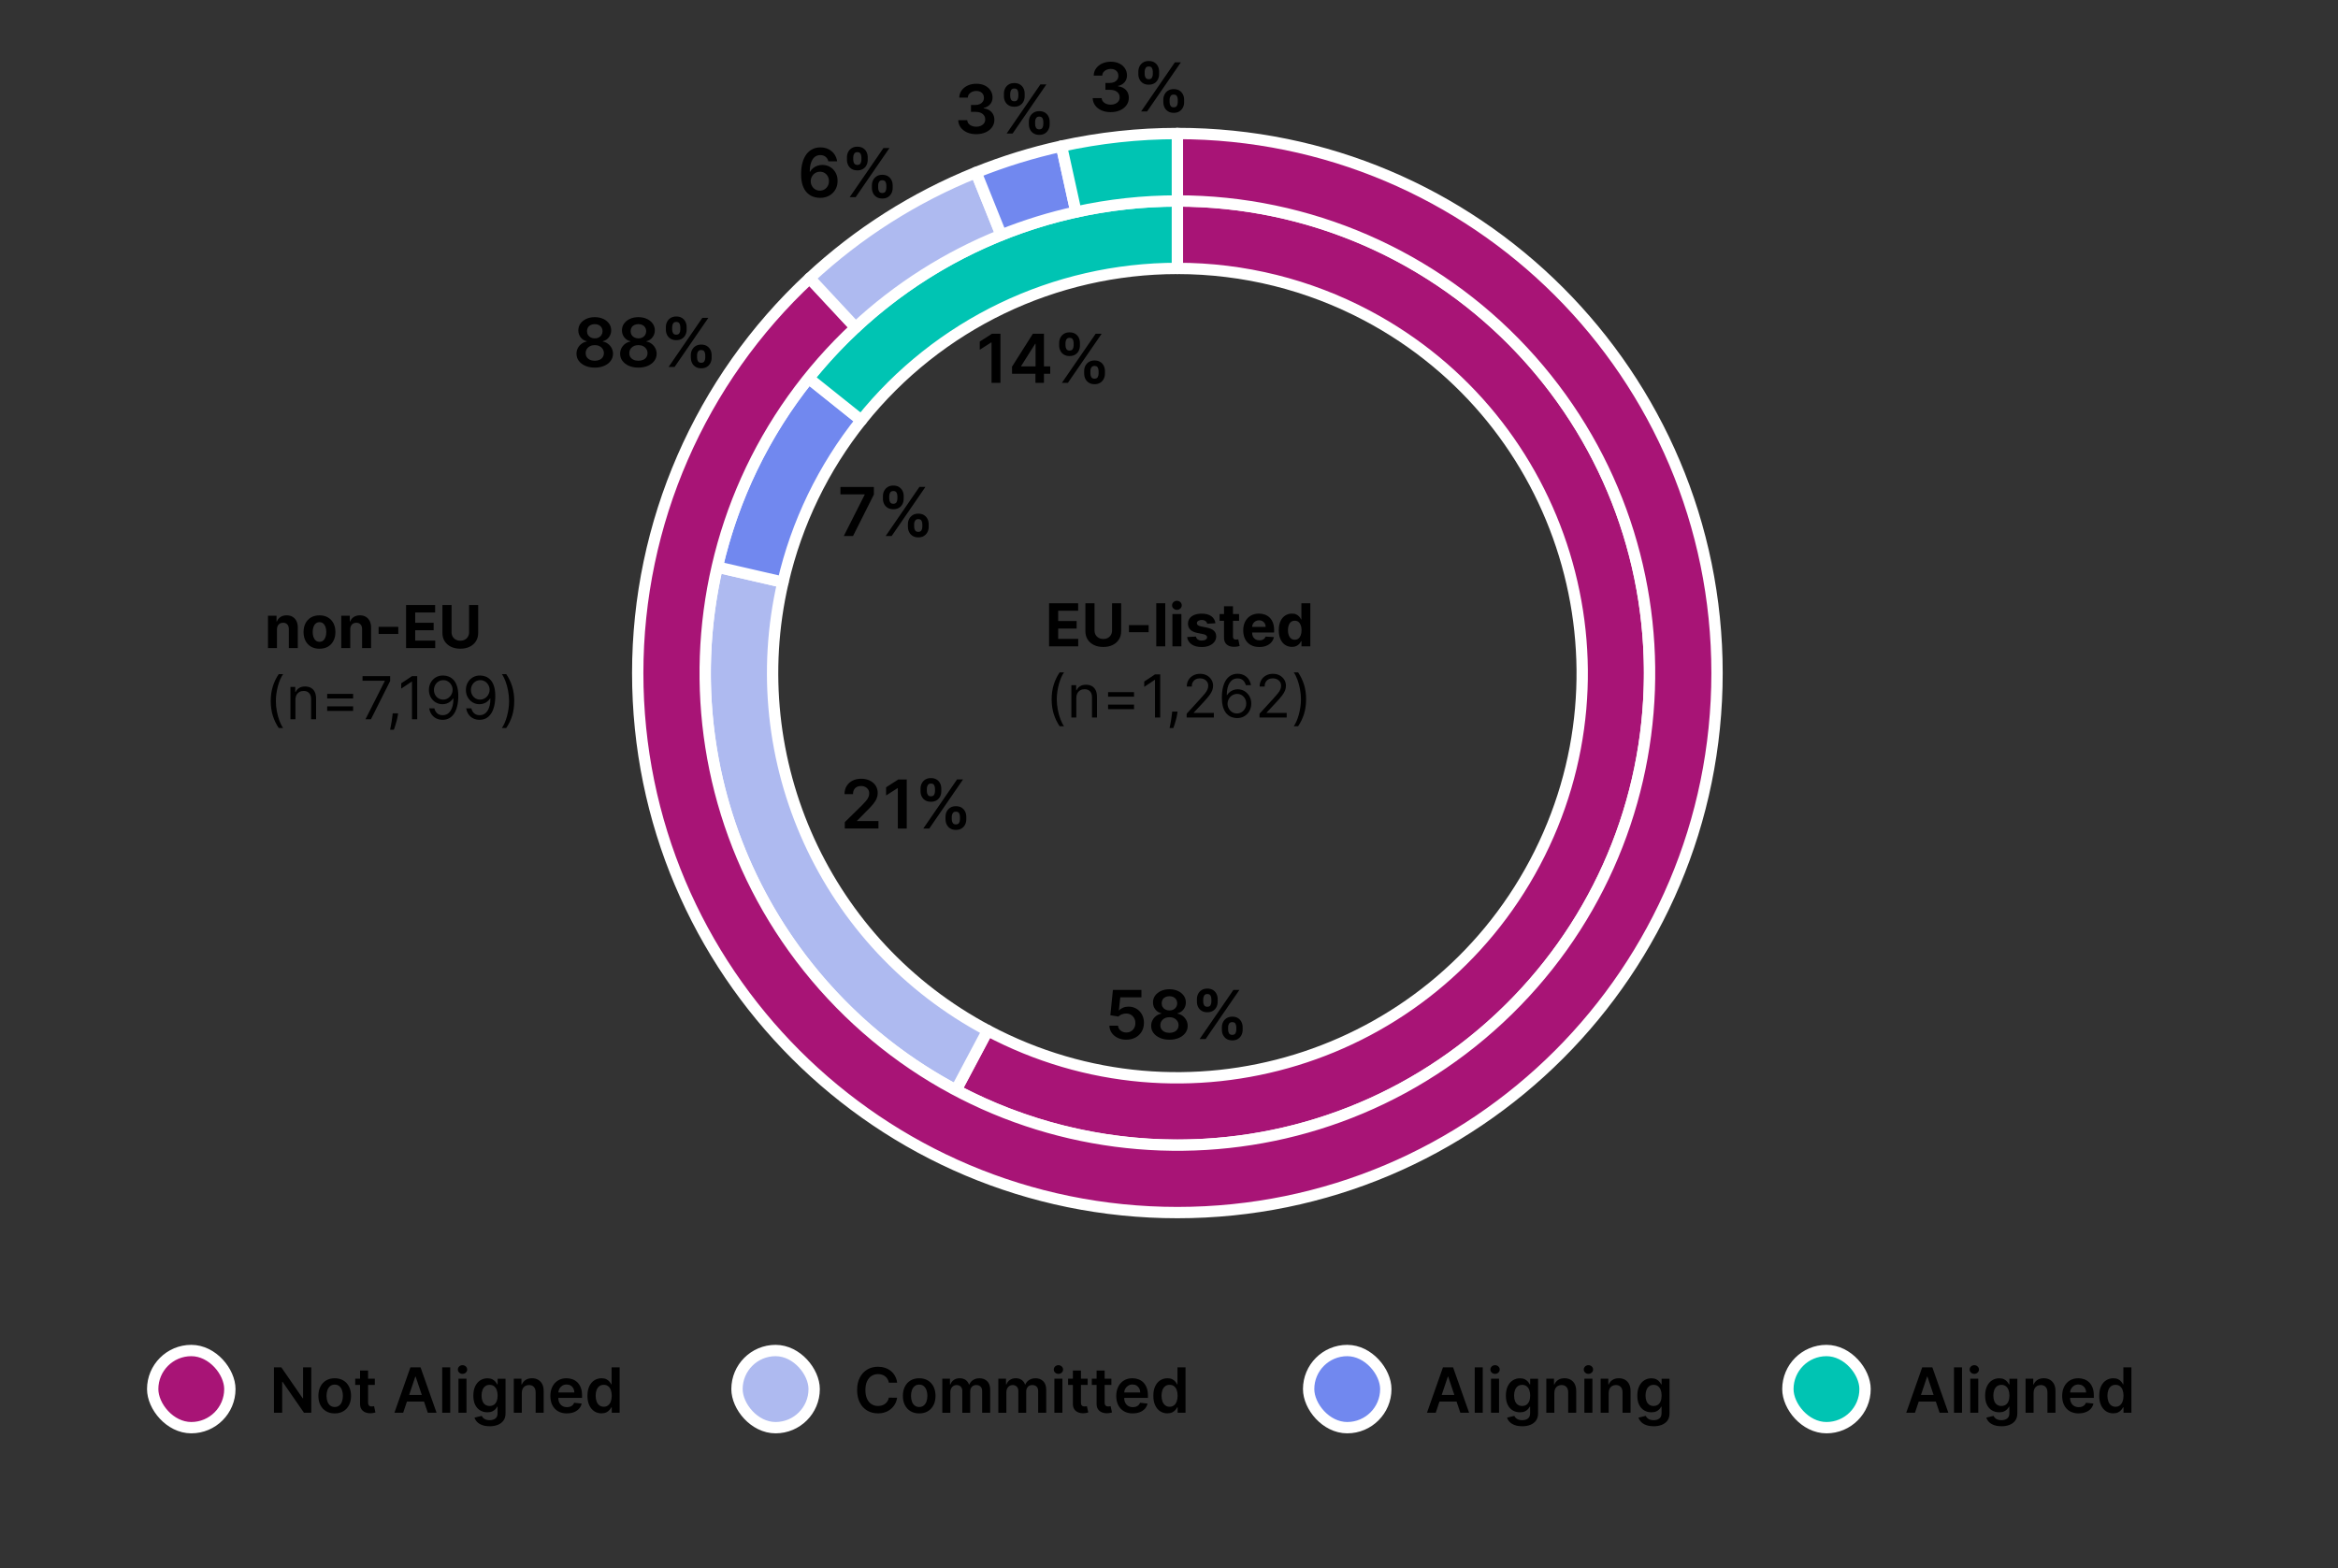 <?xml version="1.0" encoding="UTF-8"?>
<svg id="Layer_1" xmlns="http://www.w3.org/2000/svg" viewBox="0 0 1419.43 952.35">
  <rect x="0" y="0" width="1419.43" height="952.35" fill="#333333" stroke="none"/>
  <defs>
    <style>
      .cls-1, .cls-2, .cls-3, .cls-4, .cls-5, .cls-6, .cls-7, .cls-8 {
        stroke: #fff;
        stroke-linejoin: round;
        stroke-width: 6.88px;
      }

      .cls-1, .cls-4, .cls-6, .cls-7 {
        fill-rule: evenodd;
      }

      .cls-1, .cls-8 {
        fill: #00c4b3;
      }

      .cls-2, .cls-4 {
        fill: #7188ef;
      }

      .cls-9 {
        fill: none;
      }

      .cls-3, .cls-6 {
        fill: #a81476;
      }

      .cls-10 {
        isolation: isolate;
      }

      .cls-5, .cls-7 {
        fill: #aebaf0;
      }
    </style>
  </defs>
  <g>
    <path class="cls-6" d="M714.8,122.04c158.33,0,286.68,128.35,286.68,286.67s-128.35,286.68-286.68,286.68c-46.85,0-93-11.49-134.39-33.45l19.2-36.17c119.88,63.62,268.63,18.01,332.25-101.86,63.62-119.88,18.01-268.63-101.86-332.25-35.48-18.83-75.03-28.67-115.2-28.67v-40.95Z"/>
    <path class="cls-7" d="M580.41,661.94c-114.65-60.85-174.11-191.13-144.96-317.61l39.9,9.19c-24.98,108.42,25.99,220.09,124.26,272.25l-19.2,36.17Z"/>
    <path class="cls-4" d="M435.45,344.32c9.66-41.9,28.62-81.09,55.48-114.67l31.97,25.57c-23.02,28.79-39.27,62.38-47.55,98.29l-39.9-9.19Z"/>
    <path class="cls-1" d="M490.93,229.66c54.4-68.02,136.77-107.62,223.87-107.62v40.95c-74.65,0-145.26,33.94-191.9,92.24l-31.97-25.57Z"/>
    <path class="cls-6" d="M714.8,81.07c180.95,0,327.63,146.69,327.63,327.63s-146.68,327.63-327.63,327.63-327.63-146.68-327.63-327.63c0-90.95,37.81-177.8,104.38-239.78l27.9,29.97c-115.87,107.89-122.35,289.29-14.46,405.17,107.89,115.87,289.29,122.35,405.16,14.46,115.88-107.89,122.35-289.29,14.47-405.17-54.23-58.24-130.24-91.32-209.82-91.32v-40.96Z"/>
    <path class="cls-7" d="M491.54,168.93c29.46-27.42,63.71-49.18,101.05-64.2l15.27,38c-32.67,13.14-62.64,32.18-88.41,56.17l-27.91-29.97Z"/>
    <path class="cls-4" d="M592.59,104.73c16.81-6.76,34.15-12.11,51.85-16l8.8,40c-15.49,3.4-30.67,8.09-45.38,14l-15.27-38Z"/>
    <path class="cls-1" d="M644.44,88.73c23.11-5.08,46.7-7.65,70.36-7.65v40.96c-20.7,0-41.34,2.24-61.56,6.69l-8.8-40Z"/>
    <g class="cls-10">
      <path d="M683.82,631.35c-1.94,0-3.68-.37-5.21-1.1-1.53-.73-2.75-1.74-3.65-3.02s-1.38-2.75-1.43-4.4h5.24c.1,1.22.63,2.22,1.59,2.99.96.77,2.12,1.16,3.46,1.16,1.06,0,2-.24,2.82-.73s1.48-1.16,1.95-2.02.71-1.85.7-2.96c0-1.13-.23-2.12-.71-3-.49-.87-1.15-1.56-1.99-2.06-.84-.5-1.82-.75-2.91-.75-.89,0-1.77.16-2.64.5s-1.55.79-2.05,1.34l-4.88-.8,1.56-15.38h17.3v4.51h-12.83l-.86,7.91h.17c.55-.65,1.33-1.19,2.34-1.62,1.01-.43,2.12-.65,3.32-.65,1.81,0,3.42.42,4.83,1.27,1.42.85,2.53,2.02,3.35,3.5s1.22,3.18,1.22,5.1-.45,3.73-1.36,5.26c-.91,1.54-2.16,2.75-3.77,3.62-1.61.88-3.46,1.32-5.57,1.32Z"/>
      <path d="M709.99,631.35c-2.17,0-4.08-.36-5.76-1.09-1.67-.73-2.98-1.72-3.93-2.99-.95-1.27-1.42-2.71-1.41-4.32,0-1.25.26-2.4.82-3.45.55-1.05,1.3-1.92,2.25-2.63.95-.7,2-1.15,3.17-1.35v-.2c-1.53-.34-2.77-1.12-3.72-2.35-.95-1.23-1.42-2.65-1.41-4.26,0-1.53.42-2.9,1.28-4.11.86-1.2,2.05-2.15,3.55-2.85,1.5-.69,3.22-1.04,5.15-1.04s3.62.35,5.12,1.04c1.5.69,2.68,1.64,3.55,2.85.87,1.2,1.3,2.57,1.3,4.11,0,1.61-.48,3.03-1.43,4.26-.96,1.23-2.19,2.01-3.69,2.35v.2c1.16.19,2.21.64,3.15,1.35.94.7,1.68,1.58,2.24,2.63.56,1.05.84,2.2.84,3.45,0,1.61-.48,3.05-1.43,4.32-.95,1.27-2.26,2.26-3.92,2.99-1.67.73-3.57,1.09-5.73,1.09ZM709.99,627.18c1.12,0,2.09-.19,2.91-.57.83-.38,1.47-.92,1.92-1.62.46-.7.69-1.5.7-2.42,0-.95-.25-1.79-.73-2.53-.48-.73-1.14-1.31-1.97-1.73-.83-.42-1.77-.63-2.83-.63s-2.02.21-2.85.63-1.49.99-1.97,1.73c-.48.73-.72,1.57-.71,2.53,0,.91.21,1.72.67,2.41.46.69,1.1,1.24,1.93,1.62.83.39,1.81.58,2.93.58ZM709.99,613.6c.91,0,1.72-.18,2.42-.55s1.26-.88,1.67-1.54c.41-.66.62-1.42.63-2.29,0-.85-.21-1.6-.61-2.25s-.95-1.15-1.66-1.5c-.71-.35-1.52-.53-2.45-.53s-1.77.18-2.48.53c-.71.35-1.27.85-1.66,1.5s-.58,1.4-.58,2.25c0,.86.19,1.62.59,2.28s.96,1.17,1.67,1.54c.71.37,1.53.56,2.45.56Z"/>
      <path d="M726.66,608.29v-1.57c0-1.16.25-2.23.74-3.2s1.21-1.75,2.16-2.34c.94-.59,2.08-.88,3.42-.88s2.52.29,3.46.88c.94.59,1.64,1.37,2.12,2.34.47.97.71,2.04.71,3.2v1.57c0,1.17-.24,2.23-.72,3.2s-1.19,1.74-2.13,2.32-2.09.87-3.44.87-2.52-.29-3.46-.87c-.94-.58-1.65-1.36-2.13-2.33s-.73-2.03-.73-3.19ZM728.32,630.94l20.5-29.82h3.64l-20.5,29.82h-3.64ZM730.49,606.71v1.57c0,.78.18,1.48.55,2.12s1.01.95,1.94.95,1.58-.32,1.93-.95.53-1.34.53-2.12v-1.57c0-.78-.17-1.49-.51-2.13s-.99-.97-1.95-.97-1.57.33-1.94.98c-.37.65-.55,1.36-.55,2.12ZM741.82,625.35v-1.57c0-1.16.25-2.22.74-3.19s1.21-1.75,2.15-2.34c.94-.59,2.08-.89,3.42-.89s2.53.29,3.46.88,1.64,1.37,2.12,2.34.72,2.04.72,3.2v1.57c0,1.16-.24,2.22-.73,3.19s-1.2,1.75-2.13,2.34c-.94.59-2.08.89-3.44.89s-2.51-.3-3.45-.89c-.94-.59-1.65-1.37-2.13-2.34s-.72-2.03-.72-3.19ZM745.61,623.78v1.57c0,.77.18,1.47.55,2.11s1.02.96,1.95.96,1.59-.32,1.94-.95.53-1.34.53-2.12v-1.57c0-.78-.17-1.49-.51-2.13-.34-.65-1-.97-1.97-.97-.91,0-1.56.32-1.94.97s-.57,1.36-.57,2.13Z"/>
    </g>
    <g class="cls-10">
      <path d="M512.89,503.13v-3.9l10.35-10.15c.99-1,1.81-1.89,2.48-2.67.66-.78,1.15-1.53,1.48-2.26.33-.73.5-1.5.5-2.33,0-.94-.21-1.75-.64-2.42s-1.01-1.2-1.76-1.57-1.6-.55-2.55-.55-1.84.2-2.58.6c-.74.4-1.31.97-1.71,1.71s-.6,1.62-.6,2.63h-5.14c0-1.89.43-3.54,1.3-4.94.86-1.4,2.06-2.48,3.57-3.25,1.52-.77,3.26-1.15,5.23-1.15s3.76.37,5.27,1.12c1.51.75,2.69,1.77,3.53,3.07.84,1.3,1.26,2.79,1.26,4.46,0,1.12-.21,2.21-.64,3.29s-1.18,2.27-2.25,3.58c-1.07,1.31-2.57,2.9-4.51,4.76l-5.14,5.23v.2h12.99v4.51h-20.44Z"/>
      <path d="M550.5,473.31v29.82h-5.4v-24.56h-.17l-6.97,4.46v-4.95l7.41-4.76h5.14Z"/>
      <path d="M558.87,480.47v-1.57c0-1.16.25-2.23.74-3.2s1.21-1.75,2.15-2.34c.94-.59,2.08-.88,3.42-.88s2.52.29,3.46.88c.94.59,1.64,1.37,2.12,2.34.48.97.71,2.04.71,3.2v1.57c0,1.17-.24,2.23-.72,3.2s-1.19,1.74-2.13,2.32-2.09.87-3.44.87-2.52-.29-3.46-.87c-.94-.58-1.65-1.36-2.13-2.33s-.73-2.03-.73-3.19ZM560.53,503.13l20.5-29.82h3.64l-20.5,29.82h-3.64ZM562.7,478.9v1.57c0,.78.18,1.48.55,2.12.36.64,1.01.95,1.94.95s1.57-.32,1.93-.95.53-1.34.53-2.12v-1.57c0-.78-.17-1.49-.51-2.13-.34-.65-.99-.97-1.95-.97s-1.57.33-1.94.98c-.37.65-.55,1.36-.55,2.12ZM574.03,497.54v-1.57c0-1.16.25-2.22.74-3.19.49-.97,1.21-1.75,2.15-2.34.94-.59,2.08-.89,3.42-.89s2.53.29,3.47.88c.93.59,1.64,1.37,2.12,2.34s.72,2.04.72,3.2v1.57c0,1.16-.24,2.22-.73,3.19s-1.2,1.75-2.13,2.34c-.94.59-2.08.89-3.44.89s-2.51-.3-3.45-.89c-.94-.59-1.65-1.37-2.13-2.34s-.72-2.03-.72-3.19ZM577.83,495.97v1.57c0,.77.18,1.47.55,2.11.37.64,1.02.96,1.95.96s1.59-.32,1.94-.95c.35-.64.53-1.34.53-2.12v-1.57c0-.78-.17-1.49-.51-2.13-.34-.65-1-.97-1.97-.97-.91,0-1.56.32-1.94.97-.38.65-.57,1.36-.57,2.13Z"/>
    </g>
    <g class="cls-10">
      <path d="M512.28,325.49l12.68-25.1v-.2h-14.72v-4.51h20.31v4.62l-12.67,25.2h-5.61Z"/>
      <path d="M536.04,302.84v-1.57c0-1.16.25-2.23.74-3.2s1.21-1.75,2.15-2.34c.94-.59,2.08-.88,3.42-.88s2.52.29,3.46.88c.94.59,1.64,1.37,2.12,2.34.48.97.71,2.04.71,3.2v1.57c0,1.17-.24,2.23-.72,3.2s-1.19,1.74-2.13,2.32-2.09.87-3.44.87-2.52-.29-3.46-.87c-.94-.58-1.65-1.36-2.13-2.33s-.73-2.03-.73-3.19ZM537.7,325.49l20.5-29.82h3.64l-20.5,29.82h-3.64ZM539.87,301.27v1.57c0,.78.18,1.48.55,2.12.36.64,1.01.95,1.94.95s1.57-.32,1.93-.95.53-1.34.53-2.12v-1.57c0-.78-.17-1.49-.51-2.13-.34-.65-.99-.97-1.95-.97s-1.57.33-1.94.98c-.37.65-.55,1.36-.55,2.12ZM551.2,319.9v-1.57c0-1.16.25-2.22.74-3.19.49-.97,1.21-1.75,2.15-2.34.94-.59,2.08-.89,3.42-.89s2.53.29,3.47.88c.93.59,1.64,1.37,2.12,2.34s.72,2.04.72,3.2v1.57c0,1.16-.24,2.22-.73,3.19s-1.2,1.75-2.13,2.34c-.94.59-2.08.89-3.44.89s-2.51-.3-3.45-.89c-.94-.59-1.65-1.37-2.13-2.34s-.72-2.03-.72-3.19ZM555,318.33v1.57c0,.77.18,1.47.55,2.11.37.64,1.02.96,1.95.96s1.59-.32,1.94-.95c.35-.64.53-1.34.53-2.12v-1.57c0-.78-.17-1.49-.51-2.13-.34-.65-1-.97-1.97-.97-.91,0-1.56.32-1.94.97-.38.65-.57,1.36-.57,2.13Z"/>
    </g>
    <g class="cls-10">
      <path d="M607.37,202.65v29.82h-5.4v-24.56h-.17l-6.97,4.46v-4.95l7.41-4.76h5.14Z"/>
      <path d="M614.42,226.94v-4.3l12.65-19.99h3.58v6.12h-2.18l-8.52,13.5v.23h17.66v4.44h-23.19ZM628.64,232.47v-6.84l.06-1.92v-21.05h5.1v29.82h-5.15Z"/>
      <path d="M643.04,209.81v-1.57c0-1.16.25-2.23.74-3.2s1.21-1.75,2.15-2.34c.94-.59,2.08-.88,3.42-.88s2.52.29,3.46.88c.94.59,1.64,1.37,2.12,2.34.48.97.71,2.04.71,3.2v1.57c0,1.17-.24,2.23-.72,3.2s-1.19,1.74-2.13,2.32-2.09.87-3.44.87-2.52-.29-3.46-.87c-.94-.58-1.65-1.36-2.13-2.33s-.73-2.03-.73-3.19ZM644.7,232.47l20.5-29.82h3.64l-20.5,29.82h-3.64ZM646.87,208.24v1.57c0,.78.18,1.48.55,2.12.36.64,1.01.95,1.94.95s1.57-.32,1.93-.95.53-1.34.53-2.12v-1.57c0-.78-.17-1.49-.51-2.13-.34-.65-.99-.97-1.95-.97s-1.57.33-1.94.98c-.37.65-.55,1.36-.55,2.12ZM658.2,226.88v-1.57c0-1.16.25-2.22.74-3.19.49-.97,1.21-1.75,2.15-2.34.94-.59,2.08-.89,3.42-.89s2.53.29,3.47.88c.93.59,1.64,1.37,2.12,2.34s.72,2.04.72,3.2v1.57c0,1.16-.24,2.22-.73,3.19s-1.2,1.75-2.13,2.34c-.94.59-2.08.89-3.44.89s-2.51-.3-3.45-.89c-.94-.59-1.65-1.37-2.13-2.34s-.72-2.03-.72-3.19ZM662,225.31v1.57c0,.77.18,1.47.55,2.11.37.64,1.02.96,1.95.96s1.59-.32,1.94-.95c.35-.64.53-1.34.53-2.12v-1.57c0-.78-.17-1.49-.51-2.13-.34-.65-1-.97-1.97-.97-.91,0-1.56.32-1.94.97-.38.65-.57,1.36-.57,2.13Z"/>
    </g>
    <g class="cls-10">
      <path d="M361.1,223.23c-2.17,0-4.08-.36-5.76-1.09-1.67-.73-2.98-1.72-3.93-2.99-.95-1.27-1.42-2.71-1.41-4.32,0-1.25.26-2.4.82-3.45.55-1.05,1.3-1.92,2.25-2.63.95-.7,2-1.15,3.17-1.35v-.2c-1.53-.34-2.77-1.12-3.72-2.35-.95-1.23-1.42-2.65-1.41-4.26,0-1.53.42-2.9,1.28-4.11.86-1.2,2.05-2.15,3.55-2.85,1.5-.69,3.22-1.04,5.15-1.04s3.62.35,5.12,1.04c1.5.69,2.68,1.64,3.55,2.85.87,1.2,1.3,2.57,1.3,4.11,0,1.61-.48,3.03-1.43,4.26-.96,1.23-2.19,2.01-3.69,2.35v.2c1.16.19,2.22.64,3.15,1.35.94.7,1.68,1.58,2.24,2.63.56,1.05.84,2.2.84,3.45,0,1.61-.48,3.05-1.43,4.32-.95,1.27-2.26,2.26-3.92,2.99-1.67.73-3.57,1.09-5.73,1.09ZM361.1,219.06c1.12,0,2.09-.19,2.91-.57.83-.38,1.47-.92,1.92-1.62.46-.7.69-1.5.7-2.42,0-.95-.25-1.79-.73-2.53-.48-.73-1.14-1.31-1.97-1.73-.83-.42-1.77-.63-2.83-.63s-2.02.21-2.85.63-1.49.99-1.97,1.73c-.48.73-.72,1.57-.71,2.53,0,.91.21,1.72.67,2.41.46.69,1.1,1.24,1.93,1.62.83.39,1.81.58,2.93.58ZM361.1,205.48c.91,0,1.72-.18,2.42-.55s1.26-.88,1.67-1.54c.41-.66.62-1.42.63-2.29,0-.85-.21-1.6-.61-2.25s-.95-1.15-1.66-1.5c-.71-.35-1.52-.53-2.45-.53s-1.77.18-2.48.53c-.71.35-1.27.85-1.66,1.5s-.58,1.4-.58,2.25c0,.86.19,1.62.59,2.28s.96,1.17,1.67,1.54c.71.37,1.53.56,2.45.56Z"/>
      <path d="M387.59,223.23c-2.17,0-4.08-.36-5.76-1.09-1.67-.73-2.98-1.72-3.93-2.99-.95-1.27-1.42-2.71-1.41-4.32,0-1.25.26-2.4.82-3.45.55-1.05,1.3-1.92,2.25-2.63.95-.7,2-1.15,3.17-1.35v-.2c-1.53-.34-2.77-1.12-3.72-2.35-.95-1.23-1.42-2.65-1.41-4.26,0-1.53.42-2.9,1.28-4.11.86-1.2,2.05-2.15,3.55-2.85,1.5-.69,3.22-1.04,5.15-1.04s3.62.35,5.12,1.04c1.5.69,2.68,1.64,3.55,2.85.87,1.2,1.3,2.57,1.3,4.11,0,1.61-.48,3.03-1.43,4.26-.96,1.23-2.19,2.01-3.69,2.35v.2c1.16.19,2.22.64,3.15,1.35.94.7,1.68,1.58,2.24,2.63.56,1.05.84,2.2.84,3.45,0,1.61-.48,3.05-1.43,4.32-.95,1.27-2.26,2.26-3.92,2.99-1.67.73-3.57,1.09-5.73,1.09ZM387.59,219.06c1.12,0,2.09-.19,2.91-.57.83-.38,1.47-.92,1.92-1.62.46-.7.69-1.5.7-2.42,0-.95-.25-1.79-.73-2.53-.48-.73-1.14-1.31-1.97-1.73-.83-.42-1.77-.63-2.83-.63s-2.02.21-2.85.63-1.49.99-1.97,1.73c-.48.73-.72,1.57-.71,2.53,0,.91.21,1.72.67,2.41.46.69,1.1,1.24,1.93,1.62.83.39,1.81.58,2.93.58ZM387.59,205.48c.91,0,1.72-.18,2.42-.55s1.26-.88,1.67-1.54c.41-.66.62-1.42.63-2.29,0-.85-.21-1.6-.61-2.25s-.95-1.15-1.66-1.5c-.71-.35-1.52-.53-2.45-.53s-1.77.18-2.48.53c-.71.35-1.27.85-1.66,1.5s-.58,1.4-.58,2.25c0,.86.19,1.62.59,2.28s.96,1.17,1.67,1.54c.71.37,1.53.56,2.45.56Z"/>
      <path d="M404.26,200.17v-1.57c0-1.16.25-2.23.74-3.2s1.21-1.75,2.15-2.34c.94-.59,2.08-.88,3.42-.88s2.52.29,3.46.88c.94.59,1.64,1.37,2.12,2.34.48.97.71,2.04.71,3.2v1.57c0,1.17-.24,2.23-.72,3.2s-1.19,1.74-2.13,2.32-2.09.87-3.44.87-2.52-.29-3.46-.87c-.94-.58-1.65-1.36-2.13-2.33s-.73-2.03-.73-3.19ZM405.92,222.82l20.5-29.82h3.64l-20.5,29.82h-3.64ZM408.08,198.59v1.57c0,.78.18,1.48.55,2.12.36.64,1.01.95,1.94.95s1.57-.32,1.93-.95.53-1.34.53-2.12v-1.57c0-.78-.17-1.49-.51-2.13-.34-.65-.99-.97-1.95-.97s-1.57.33-1.94.98c-.37.65-.55,1.36-.55,2.12ZM419.41,217.23v-1.57c0-1.16.25-2.22.74-3.19.49-.97,1.21-1.75,2.15-2.34.94-.59,2.08-.89,3.42-.89s2.53.29,3.47.88c.93.59,1.64,1.37,2.12,2.34s.72,2.04.72,3.2v1.57c0,1.16-.24,2.22-.73,3.19s-1.2,1.75-2.13,2.34c-.94.59-2.08.89-3.44.89s-2.51-.3-3.45-.89c-.94-.59-1.65-1.37-2.13-2.34s-.72-2.03-.72-3.19ZM423.21,215.66v1.57c0,.77.18,1.47.55,2.11.37.64,1.02.96,1.95.96s1.59-.32,1.94-.95c.35-.64.53-1.34.53-2.12v-1.57c0-.78-.17-1.49-.51-2.13-.34-.65-1-.97-1.97-.97-.91,0-1.56.32-1.94.97-.38.65-.57,1.36-.57,2.13Z"/>
    </g>
    <g class="cls-10">
      <path d="M497.75,120.13c-1.43,0-2.82-.26-4.18-.75-1.36-.49-2.58-1.29-3.67-2.4s-1.95-2.59-2.59-4.44c-.64-1.85-.96-4.14-.95-6.88,0-2.55.27-4.83.82-6.83.54-2,1.33-3.69,2.34-5.07,1.02-1.38,2.25-2.44,3.69-3.17,1.44-.73,3.05-1.09,4.84-1.09s3.54.37,4.99,1.11,2.62,1.75,3.52,3.02c.89,1.28,1.45,2.72,1.66,4.32h-5.31c-.27-1.15-.83-2.06-1.67-2.74-.84-.68-1.9-1.03-3.18-1.03-2.07,0-3.66.9-4.77,2.69s-1.67,4.26-1.68,7.4h.2c.48-.85,1.09-1.59,1.85-2.2.76-.61,1.61-1.08,2.57-1.42s1.97-.5,3.04-.5c1.75,0,3.32.42,4.71,1.25,1.39.83,2.5,1.98,3.31,3.44.82,1.46,1.22,3.13,1.21,5.02,0,1.96-.44,3.72-1.34,5.28-.9,1.56-2.16,2.78-3.77,3.68-1.61.89-3.49,1.33-5.63,1.32ZM497.72,115.77c1.06,0,2-.26,2.84-.77.83-.51,1.5-1.21,1.98-2.08.49-.87.72-1.85.71-2.94,0-1.07-.22-2.03-.69-2.9s-1.12-1.55-1.94-2.05-1.77-.76-2.82-.76c-.79,0-1.52.15-2.2.45-.68.3-1.27.72-1.78,1.24-.5.53-.9,1.14-1.19,1.83-.29.69-.43,1.43-.44,2.22,0,1.04.25,1.99.73,2.87.48.87,1.13,1.57,1.97,2.1.83.52,1.78.79,2.84.79Z"/>
      <path d="M514.19,97.07v-1.57c0-1.16.25-2.23.74-3.2s1.21-1.75,2.16-2.34c.94-.59,2.08-.88,3.42-.88s2.52.29,3.46.88c.94.59,1.64,1.37,2.12,2.34.47.97.71,2.04.71,3.2v1.57c0,1.17-.24,2.23-.72,3.2s-1.19,1.74-2.13,2.32-2.09.87-3.44.87-2.52-.29-3.46-.87c-.94-.58-1.65-1.36-2.13-2.33s-.73-2.03-.73-3.19ZM515.85,119.73l20.5-29.82h3.64l-20.5,29.82h-3.64ZM518.02,95.5v1.57c0,.78.18,1.48.55,2.12s1.01.95,1.94.95,1.58-.32,1.93-.95.53-1.34.53-2.12v-1.57c0-.78-.17-1.49-.51-2.13s-.99-.97-1.95-.97-1.57.33-1.94.98c-.37.65-.55,1.36-.55,2.12ZM529.34,114.13v-1.57c0-1.16.25-2.22.74-3.19s1.21-1.75,2.15-2.34c.94-.59,2.08-.89,3.42-.89s2.53.29,3.46.88,1.64,1.37,2.12,2.34.72,2.04.72,3.2v1.57c0,1.16-.24,2.22-.73,3.19s-1.2,1.75-2.13,2.34c-.94.59-2.08.89-3.44.89s-2.51-.3-3.45-.89c-.94-.59-1.65-1.37-2.13-2.34s-.72-2.03-.72-3.19ZM533.14,112.56v1.57c0,.77.18,1.47.55,2.11s1.02.96,1.95.96,1.59-.32,1.94-.95.53-1.34.53-2.12v-1.57c0-.78-.17-1.49-.51-2.13-.34-.65-1-.97-1.97-.97-.91,0-1.56.32-1.94.97s-.57,1.36-.57,2.13Z"/>
    </g>
    <g class="cls-10">
      <path d="M592.68,81.48c-2.1,0-3.96-.36-5.58-1.08-1.63-.72-2.91-1.72-3.85-3s-1.44-2.76-1.5-4.44h5.47c.05.81.32,1.51.8,2.1s1.13,1.06,1.94,1.39,1.71.5,2.71.5c1.07,0,2.01-.19,2.84-.56.82-.37,1.47-.9,1.94-1.57s.69-1.44.68-2.32c0-.9-.22-1.7-.7-2.39-.48-.69-1.16-1.23-2.06-1.62-.9-.39-1.98-.58-3.24-.58h-2.64v-4.16h2.64c1.04,0,1.95-.18,2.73-.54.78-.36,1.4-.87,1.84-1.52.45-.65.66-1.41.66-2.28,0-.84-.18-1.58-.56-2.21-.38-.63-.92-1.11-1.62-1.46s-1.51-.52-2.44-.52-1.76.17-2.53.5-1.4.8-1.88,1.41c-.48.61-.73,1.33-.76,2.16h-5.2c.04-1.67.52-3.14,1.45-4.4.93-1.27,2.17-2.26,3.72-2.97,1.55-.71,3.3-1.07,5.23-1.07s3.72.37,5.19,1.11c1.47.74,2.61,1.74,3.41,2.99.81,1.25,1.21,2.64,1.21,4.15,0,1.68-.48,3.09-1.48,4.22s-2.3,1.88-3.91,2.23v.23c2.1.29,3.71,1.07,4.83,2.32,1.12,1.26,1.68,2.82,1.67,4.68,0,1.67-.47,3.16-1.42,4.48-.95,1.32-2.25,2.35-3.9,3.09-1.65.75-3.55,1.12-5.69,1.12Z"/>
      <path d="M609.49,58.42v-1.57c0-1.16.25-2.23.74-3.2s1.21-1.75,2.15-2.34c.94-.59,2.08-.88,3.42-.88s2.52.29,3.46.88c.94.59,1.64,1.37,2.12,2.34.48.97.71,2.04.71,3.2v1.57c0,1.17-.24,2.23-.72,3.2s-1.19,1.74-2.13,2.32-2.09.87-3.44.87-2.52-.29-3.46-.87c-.94-.58-1.65-1.36-2.13-2.33s-.73-2.03-.73-3.19ZM611.14,81.07l20.5-29.82h3.64l-20.5,29.82h-3.64ZM613.31,56.85v1.57c0,.78.18,1.48.55,2.12.36.64,1.01.95,1.94.95s1.57-.32,1.93-.95.53-1.34.53-2.12v-1.57c0-.78-.17-1.49-.51-2.13-.34-.65-.99-.97-1.95-.97s-1.57.33-1.94.98c-.37.65-.55,1.36-.55,2.12ZM624.64,75.48v-1.57c0-1.16.25-2.22.74-3.19.49-.97,1.21-1.75,2.15-2.34.94-.59,2.08-.89,3.42-.89s2.53.29,3.47.88c.93.59,1.64,1.37,2.12,2.34s.72,2.04.72,3.2v1.57c0,1.16-.24,2.22-.73,3.19s-1.2,1.75-2.13,2.34c-.94.59-2.08.89-3.44.89s-2.51-.3-3.45-.89c-.94-.59-1.65-1.37-2.13-2.34s-.72-2.03-.72-3.19ZM628.44,73.91v1.57c0,.77.18,1.47.55,2.11.37.64,1.02.96,1.95.96s1.59-.32,1.94-.95c.35-.64.53-1.34.53-2.12v-1.57c0-.78-.17-1.49-.51-2.13-.34-.65-1-.97-1.97-.97-.91,0-1.56.32-1.94.97-.38.65-.57,1.36-.57,2.13Z"/>
    </g>
    <g class="cls-10">
      <path d="M674.31,68.1c-2.1,0-3.96-.36-5.58-1.08-1.63-.72-2.91-1.72-3.85-3s-1.44-2.76-1.5-4.44h5.47c.05.81.32,1.51.8,2.1s1.13,1.06,1.94,1.39,1.71.5,2.71.5c1.07,0,2.01-.19,2.84-.56.82-.37,1.47-.9,1.94-1.57s.69-1.44.68-2.32c0-.9-.22-1.7-.7-2.39-.48-.69-1.16-1.23-2.06-1.62-.9-.39-1.98-.58-3.24-.58h-2.64v-4.16h2.64c1.04,0,1.95-.18,2.73-.54.78-.36,1.4-.87,1.84-1.52.45-.65.67-1.41.66-2.28,0-.84-.18-1.58-.56-2.21-.38-.63-.92-1.11-1.62-1.46-.69-.35-1.51-.52-2.44-.52s-1.76.17-2.53.5-1.4.8-1.88,1.41c-.48.61-.73,1.33-.76,2.16h-5.2c.04-1.67.52-3.14,1.45-4.4s2.17-2.26,3.72-2.97c1.55-.71,3.3-1.07,5.23-1.07s3.72.37,5.19,1.11c1.47.74,2.61,1.74,3.41,2.99s1.21,2.64,1.21,4.15c0,1.68-.48,3.09-1.48,4.22s-2.3,1.88-3.91,2.23v.23c2.1.29,3.71,1.07,4.83,2.32,1.12,1.26,1.68,2.82,1.67,4.68,0,1.67-.47,3.16-1.42,4.48-.95,1.32-2.25,2.35-3.9,3.09-1.65.75-3.55,1.12-5.69,1.12Z"/>
      <path d="M691.11,45.03v-1.57c0-1.16.25-2.23.74-3.2s1.21-1.75,2.15-2.34c.94-.59,2.08-.88,3.42-.88s2.52.29,3.46.88c.94.59,1.64,1.37,2.12,2.34s.71,2.04.71,3.2v1.57c0,1.17-.24,2.23-.72,3.2s-1.19,1.74-2.13,2.32-2.09.87-3.44.87-2.52-.29-3.46-.87-1.65-1.36-2.13-2.33-.73-2.03-.73-3.19ZM692.77,67.69l20.5-29.82h3.64l-20.5,29.82h-3.64ZM694.94,43.46v1.57c0,.78.18,1.48.55,2.12.36.64,1.01.95,1.94.95s1.57-.32,1.93-.95.53-1.34.53-2.12v-1.57c0-.78-.17-1.49-.51-2.13-.34-.65-.99-.97-1.95-.97s-1.57.33-1.94.98-.55,1.36-.55,2.12ZM706.27,62.1v-1.57c0-1.16.25-2.22.74-3.19.49-.97,1.21-1.75,2.15-2.34.94-.59,2.08-.89,3.42-.89s2.53.29,3.47.88c.93.59,1.64,1.37,2.12,2.34s.72,2.04.72,3.2v1.57c0,1.16-.24,2.22-.73,3.19s-1.2,1.75-2.13,2.34c-.94.59-2.08.89-3.44.89s-2.51-.3-3.45-.89c-.94-.59-1.65-1.37-2.13-2.34s-.72-2.03-.72-3.19ZM710.07,60.53v1.57c0,.77.18,1.47.55,2.11.37.64,1.02.96,1.95.96s1.59-.32,1.94-.95c.35-.64.53-1.34.53-2.12v-1.57c0-.78-.17-1.49-.51-2.13s-1-.97-1.97-.97c-.91,0-1.56.32-1.94.97-.38.65-.57,1.36-.57,2.13Z"/>
    </g>
  </g>
  <g>
    <rect class="cls-9" x="634.63" y="366.31" width="362.37" height="73.77"/>
    <path d="M636.91,392.5v-26.18h17.64v4.56h-12.11v6.24h11.2v4.56h-11.2v6.25h12.16v4.56h-17.69Z"/>
    <path d="M675.13,366.31h5.54v17c0,1.91-.45,3.58-1.36,5.01-.91,1.43-2.18,2.55-3.8,3.34-1.63.8-3.52,1.2-5.69,1.2s-4.07-.4-5.7-1.2c-1.63-.8-2.89-1.91-3.8-3.34-.9-1.43-1.36-3.1-1.36-5.01v-17h5.54v16.53c0,1,.22,1.88.66,2.66.44.78,1.06,1.39,1.86,1.83.8.44,1.73.67,2.8.67s2.01-.22,2.81-.67c.8-.44,1.41-1.05,1.85-1.83.44-.78.66-1.66.66-2.66v-16.53Z"/>
    <path d="M697.35,379.58v4.32h-11.94v-4.32h11.94Z"/>
    <path d="M707.44,366.31v26.18h-5.45v-26.18h5.45Z"/>
    <path d="M714.52,370.33c-.81,0-1.5-.27-2.08-.81s-.86-1.19-.86-1.95.29-1.4.86-1.94c.58-.54,1.27-.81,2.08-.81s1.5.27,2.08.81c.58.54.86,1.19.86,1.94s-.29,1.41-.86,1.95c-.58.54-1.27.81-2.08.81ZM711.79,392.5v-19.64h5.45v19.64h-5.45Z"/>
    <path d="M737.92,378.46l-4.99.31c-.08-.43-.27-.81-.55-1.16-.28-.35-.65-.62-1.11-.83s-1-.31-1.63-.31c-.84,0-1.56.18-2.13.53-.58.35-.87.83-.87,1.41,0,.47.19.87.56,1.19.38.32,1.02.58,1.93.78l3.55.72c1.91.39,3.33,1.02,4.27,1.89.94.87,1.41,2.01,1.41,3.43,0,1.29-.38,2.42-1.13,3.39-.75.97-1.79,1.73-3.09,2.27-1.31.54-2.82.81-4.52.81-2.6,0-4.67-.54-6.21-1.63-1.54-1.09-2.44-2.57-2.7-4.44l5.36-.28c.16.79.55,1.4,1.18,1.81s1.42.62,2.39.62,1.72-.19,2.31-.56c.58-.37.88-.85.89-1.44,0-.49-.22-.9-.63-1.22-.41-.32-1.04-.56-1.89-.73l-3.4-.68c-1.92-.38-3.34-1.05-4.28-1.99-.93-.95-1.4-2.15-1.4-3.62,0-1.26.34-2.35,1.03-3.26.69-.91,1.65-1.62,2.9-2.11,1.25-.49,2.71-.74,4.39-.74,2.48,0,4.43.52,5.86,1.57,1.43,1.05,2.26,2.48,2.5,4.28Z"/>
    <path d="M752.25,372.86v4.09h-11.83v-4.09h11.83ZM743.11,368.15h5.45v18.31c0,.5.08.89.23,1.17s.37.47.65.58c.28.11.6.17.96.17.26,0,.51-.02.77-.07s.45-.08.59-.11l.86,4.05c-.27.09-.66.19-1.15.3s-1.1.19-1.8.21c-1.31.05-2.46-.12-3.45-.52s-1.75-1.02-2.29-1.87c-.54-.84-.81-1.91-.81-3.2v-19.02Z"/>
    <path d="M764.53,392.88c-2.02,0-3.76-.41-5.21-1.23-1.45-.82-2.57-1.99-3.36-3.5s-1.18-3.3-1.18-5.38.39-3.79,1.18-5.32,1.89-2.71,3.32-3.57c1.43-.85,3.1-1.28,5.03-1.28,1.29,0,2.5.21,3.62.62,1.12.41,2.1,1.03,2.94,1.86.84.83,1.49,1.86,1.96,3.11.47,1.25.7,2.71.7,4.38v1.5h-16.58v-3.38h11.45c0-.78-.17-1.48-.51-2.08-.34-.6-.81-1.08-1.41-1.42-.6-.35-1.3-.52-2.09-.52s-1.56.19-2.19.57-1.13.89-1.49,1.52c-.36.63-.54,1.34-.55,2.12v3.21c0,.97.18,1.81.54,2.52.36.71.88,1.25,1.54,1.64.67.38,1.45.58,2.37.58.61,0,1.16-.08,1.66-.26.5-.17.93-.43,1.29-.77s.63-.76.82-1.25l5.04.33c-.26,1.21-.78,2.26-1.57,3.16s-1.8,1.6-3.04,2.1c-1.24.5-2.67.75-4.29.75Z"/>
    <path d="M784.33,392.81c-1.49,0-2.84-.39-4.05-1.16-1.21-.77-2.16-1.91-2.86-3.41-.7-1.5-1.05-3.35-1.05-5.54s.36-4.12,1.09-5.62,1.69-2.62,2.9-3.36,2.53-1.12,3.97-1.12c1.1,0,2.02.18,2.75.56s1.33.83,1.79,1.38.8,1.09,1.04,1.62h.17v-9.84h5.43v26.18h-5.37v-3.14h-.23c-.26.54-.62,1.08-1.08,1.62-.46.53-1.07.97-1.8,1.32-.74.35-1.63.52-2.69.52ZM786.06,388.48c.88,0,1.62-.24,2.23-.72s1.08-1.16,1.41-2.03.49-1.89.49-3.06-.16-2.18-.49-3.04c-.32-.86-.79-1.53-1.41-2-.61-.47-1.36-.7-2.24-.7s-1.65.24-2.26.73c-.61.49-1.08,1.16-1.39,2.02s-.47,1.86-.47,2.99.16,2.15.48,3.02c.32.87.78,1.56,1.39,2.05s1.36.73,2.26.73Z"/>
    <path d="M638.47,424.65c0-3.22.42-6.18,1.26-8.89s2.04-5.2,3.6-7.47h2.66c-.61.84-1.19,1.88-1.72,3.11s-1,2.58-1.4,4.05c-.4,1.47-.71,2.99-.94,4.56-.23,1.57-.34,3.12-.34,4.64,0,2.03.2,4.09.59,6.17.39,2.09.92,4.03,1.59,5.82.66,1.79,1.41,3.25,2.22,4.37h-2.66c-1.56-2.28-2.76-4.77-3.6-7.47s-1.26-5.67-1.26-8.89Z"/>
    <path d="M653.45,423.88v11.81h-3.02v-19.64h2.92v3.07h.26c.46-1,1.16-1.8,2.1-2.41s2.15-.91,3.63-.91c1.33,0,2.49.27,3.49.81,1,.54,1.77,1.36,2.33,2.45.55,1.1.83,2.48.83,4.15v12.48h-3.02v-12.27c0-1.54-.4-2.75-1.2-3.61-.8-.87-1.9-1.3-3.3-1.3-.96,0-1.82.21-2.58.63-.75.42-1.35,1.03-1.78,1.83-.43.8-.65,1.77-.65,2.92Z"/>
    <path d="M672.73,423.06v-2.76h15.75v2.76h-15.75ZM672.73,430.63v-2.76h15.75v2.76h-15.75Z"/>
    <path d="M704.38,409.51v26.18h-3.17v-22.86h-.15l-6.39,4.25v-3.22l6.55-4.35h3.17Z"/>
    <path d="M714.92,432.12l-.2,1.38c-.15.97-.36,2.01-.66,3.12-.29,1.11-.6,2.15-.91,3.13-.32.98-.58,1.76-.78,2.34h-2.3c.11-.54.26-1.27.43-2.16.18-.89.36-1.89.54-3s.33-2.23.45-3.38l.15-1.43h3.27Z"/>
    <path d="M720.44,435.7v-2.3l8.64-9.46c1.01-1.11,1.85-2.07,2.51-2.9.66-.82,1.14-1.6,1.46-2.33s.48-1.49.48-2.29c0-.92-.22-1.72-.66-2.39-.44-.67-1.04-1.19-1.8-1.56-.76-.37-1.61-.55-2.56-.55-1,0-1.88.21-2.63.62-.75.41-1.32.99-1.73,1.73-.41.74-.61,1.61-.61,2.61h-3.02c0-1.53.35-2.88,1.06-4.04.71-1.16,1.67-2.06,2.9-2.71,1.22-.65,2.6-.97,4.12-.97s2.89.32,4.08.97c1.18.65,2.11,1.52,2.79,2.62s1.01,2.32,1.01,3.67c0,.96-.17,1.9-.52,2.82-.34.92-.94,1.94-1.79,3.06-.85,1.12-2.02,2.49-3.52,4.1l-5.88,6.29v.2h12.17v2.81h-16.52Z"/>
    <path d="M750.92,436.05c-1.07-.02-2.15-.22-3.22-.61-1.07-.39-2.05-1.05-2.94-1.99-.89-.93-1.6-2.2-2.14-3.8-.54-1.6-.8-3.61-.8-6.03s.22-4.37.65-6.17,1.07-3.31,1.89-4.54c.83-1.23,1.83-2.17,3-2.81,1.17-.64,2.49-.96,3.97-.96s2.77.29,3.92.88c1.15.58,2.08,1.4,2.81,2.44s1.19,2.24,1.41,3.59h-3.12c-.29-1.18-.85-2.15-1.69-2.93-.84-.78-1.94-1.16-3.32-1.16-2.03,0-3.62.88-4.79,2.65-1.16,1.76-1.75,4.24-1.76,7.43h.2c.48-.72,1.05-1.34,1.71-1.86.66-.52,1.39-.91,2.19-1.2.8-.28,1.65-.42,2.54-.42,1.5,0,2.87.37,4.12,1.12,1.24.75,2.24,1.77,2.99,3.08.75,1.31,1.12,2.81,1.12,4.49s-.36,3.1-1.09,4.44c-.72,1.34-1.74,2.41-3.05,3.2-1.31.79-2.84,1.17-4.61,1.16ZM750.92,433.24c1.07,0,2.04-.27,2.9-.81.86-.54,1.53-1.26,2.03-2.16.5-.9.75-1.91.75-3.02s-.24-2.07-.72-2.96c-.48-.89-1.14-1.6-1.98-2.13-.84-.53-1.8-.79-2.87-.79-.81,0-1.56.16-2.26.48-.7.32-1.31.76-1.83,1.31-.52.55-.93,1.19-1.23,1.9-.3.71-.45,1.46-.45,2.24,0,1.04.25,2.01.74,2.92.49.9,1.16,1.63,2.02,2.19.86.55,1.83.83,2.92.83Z"/>
    <path d="M764.67,435.7v-2.3l8.64-9.46c1.01-1.11,1.85-2.07,2.51-2.9.66-.82,1.14-1.6,1.46-2.33.32-.73.48-1.49.48-2.29,0-.92-.22-1.72-.66-2.39-.44-.67-1.04-1.19-1.8-1.56s-1.61-.55-2.56-.55c-1.01,0-1.88.21-2.63.62-.75.41-1.32.99-1.73,1.73-.41.74-.61,1.61-.61,2.61h-3.02c0-1.53.35-2.88,1.06-4.04.71-1.16,1.67-2.06,2.9-2.71,1.22-.65,2.6-.97,4.12-.97s2.89.32,4.08.97c1.18.65,2.11,1.52,2.79,2.62.67,1.1,1.01,2.32,1.01,3.67,0,.96-.17,1.9-.52,2.82-.35.92-.94,1.94-1.79,3.06-.85,1.12-2.02,2.49-3.52,4.1l-5.88,6.29v.2h12.17v2.81h-16.52Z"/>
    <path d="M792.95,424.65c0,3.22-.42,6.19-1.26,8.89-.84,2.71-2.04,5.2-3.6,7.47h-2.66c.61-.84,1.19-1.88,1.72-3.11.53-1.23,1-2.58,1.4-4.05.4-1.47.71-2.99.94-4.56s.34-3.12.34-4.63c0-2.03-.2-4.09-.59-6.17-.39-2.09-.92-4.03-1.58-5.82-.67-1.79-1.41-3.25-2.22-4.37h2.66c1.56,2.28,2.76,4.77,3.6,7.47.84,2.71,1.26,5.67,1.26,8.89Z"/>
  </g>
  <g>
    <rect class="cls-9" x="160.53" y="367.37" width="205.8" height="86.68"/>
    <path d="M168.15,382.2v11.35h-5.45v-19.64h5.19v3.46h.23c.43-1.14,1.16-2.05,2.19-2.72,1.02-.67,2.26-1,3.72-1,1.36,0,2.55.3,3.57.89,1.01.6,1.8,1.45,2.36,2.55.56,1.1.84,2.42.84,3.94v12.5h-5.45v-11.53c0-1.2-.3-2.14-.92-2.82-.62-.68-1.48-1.02-2.57-1.02-.73,0-1.38.16-1.94.47-.56.32-.99.77-1.3,1.37-.31.6-.47,1.32-.48,2.17Z"/>
    <path d="M193.96,393.94c-1.99,0-3.7-.42-5.15-1.27-1.44-.85-2.56-2.03-3.34-3.55s-1.18-3.29-1.18-5.3.39-3.8,1.18-5.33c.78-1.52,1.9-2.71,3.34-3.55,1.44-.85,3.16-1.27,5.15-1.27s3.7.42,5.15,1.27c1.44.85,2.56,2.03,3.34,3.55.78,1.52,1.18,3.3,1.18,5.33s-.39,3.78-1.18,5.3-1.9,2.71-3.34,3.55c-1.44.85-3.16,1.27-5.15,1.27ZM193.99,389.72c.9,0,1.66-.26,2.26-.77.6-.52,1.06-1.22,1.37-2.12.31-.89.47-1.91.47-3.06s-.16-2.16-.47-3.05c-.31-.9-.77-1.6-1.37-2.12-.61-.52-1.36-.78-2.26-.78s-1.68.26-2.29.78c-.62.52-1.08,1.23-1.39,2.12-.31.89-.47,1.91-.47,3.05s.16,2.16.47,3.06c.31.9.78,1.6,1.39,2.12.62.52,1.38.77,2.29.77Z"/>
    <path d="M212.63,382.2v11.35h-5.45v-19.64h5.19v3.46h.23c.43-1.14,1.16-2.05,2.19-2.72,1.02-.67,2.26-1,3.72-1,1.36,0,2.55.3,3.57.89,1.01.6,1.8,1.45,2.36,2.55.56,1.1.84,2.42.84,3.94v12.5h-5.45v-11.53c0-1.2-.3-2.14-.92-2.82-.62-.68-1.48-1.02-2.57-1.02-.73,0-1.38.16-1.94.47-.56.32-.99.77-1.3,1.37-.31.6-.47,1.32-.48,2.17Z"/>
    <path d="M241.8,380.64v4.32h-11.94v-4.32h11.94Z"/>
    <path d="M246.54,393.55v-26.18h17.64v4.56h-12.11v6.24h11.2v4.56h-11.2v6.25h12.16v4.56h-17.69Z"/>
    <path d="M284.77,367.37h5.54v17c0,1.91-.45,3.58-1.36,5.01-.91,1.43-2.18,2.55-3.8,3.34-1.63.8-3.52,1.2-5.69,1.2s-4.07-.4-5.7-1.2c-1.63-.8-2.89-1.91-3.8-3.34-.9-1.43-1.36-3.1-1.36-5.01v-17h5.54v16.53c0,1,.22,1.88.66,2.66.44.78,1.06,1.39,1.86,1.83.8.44,1.73.67,2.8.67s2.01-.22,2.81-.67c.8-.44,1.41-1.05,1.85-1.83.44-.78.66-1.66.66-2.66v-16.53Z"/>
    <path d="M164.37,425.71c0-3.22.42-6.18,1.26-8.89s2.04-5.2,3.6-7.47h2.66c-.61.84-1.19,1.88-1.72,3.11s-1,2.58-1.4,4.05c-.4,1.47-.71,2.99-.94,4.56-.23,1.57-.34,3.12-.34,4.64,0,2.03.2,4.09.59,6.17.39,2.09.92,4.03,1.59,5.82.66,1.79,1.41,3.25,2.22,4.37h-2.66c-1.56-2.28-2.76-4.77-3.6-7.47s-1.26-5.67-1.26-8.89Z"/>
    <path d="M179.35,424.94v11.81h-3.02v-19.64h2.92v3.07h.26c.46-1,1.16-1.8,2.1-2.41s2.15-.91,3.63-.91c1.33,0,2.49.27,3.49.81,1,.54,1.77,1.36,2.33,2.45.55,1.1.83,2.48.83,4.15v12.48h-3.02v-12.27c0-1.54-.4-2.75-1.2-3.61-.8-.87-1.9-1.3-3.3-1.3-.96,0-1.82.21-2.58.63-.75.42-1.35,1.03-1.78,1.83-.43.8-.65,1.77-.65,2.92Z"/>
    <path d="M198.63,424.12v-2.76h15.75v2.76h-15.75ZM198.63,431.69v-2.76h15.75v2.76h-15.75Z"/>
    <path d="M221.89,436.75l11.71-23.17v-.2h-13.5v-2.81h16.77v2.97l-11.66,23.22h-3.32Z"/>
    <path d="M241.68,433.17l-.2,1.38c-.15.97-.36,2.01-.66,3.12-.29,1.11-.6,2.15-.91,3.13-.32.98-.58,1.76-.78,2.34h-2.3c.11-.54.26-1.27.43-2.16.18-.89.36-1.89.54-3s.33-2.23.45-3.38l.15-1.43h3.27Z"/>
    <path d="M253.29,410.57v26.18h-3.17v-22.86h-.15l-6.39,4.25v-3.22l6.55-4.35h3.17Z"/>
    <path d="M269.14,410.21c1.07,0,2.15.21,3.22.61s2.05,1.06,2.94,1.99c.89.92,1.6,2.18,2.13,3.78s.81,3.59.81,6-.22,4.39-.66,6.19-1.07,3.32-1.89,4.56c-.82,1.24-1.82,2.17-2.99,2.81-1.17.64-2.5.96-3.97.96s-2.77-.29-3.92-.88c-1.15-.58-2.08-1.4-2.81-2.44-.73-1.04-1.2-2.26-1.4-3.64h3.12c.28,1.2.84,2.19,1.68,2.97.84.78,1.95,1.17,3.33,1.17,2.02,0,3.62-.88,4.79-2.65,1.17-1.76,1.76-4.26,1.76-7.48h-.2c-.48.72-1.04,1.33-1.7,1.85-.66.52-1.38.92-2.19,1.2s-1.65.42-2.56.42c-1.5,0-2.87-.37-4.12-1.12s-2.25-1.77-2.99-3.08c-.75-1.31-1.12-2.81-1.12-4.49s.36-3.07,1.08-4.4,1.73-2.4,3.04-3.19c1.31-.79,2.85-1.18,4.62-1.15ZM269.14,413.02c-1.07,0-2.04.27-2.9.8-.86.53-1.53,1.25-2.03,2.15s-.75,1.89-.75,2.98.24,2.08.72,2.97c.48.89,1.14,1.6,1.98,2.12.84.52,1.8.79,2.87.79.81,0,1.56-.16,2.26-.48.7-.32,1.31-.76,1.83-1.32.52-.56.94-1.19,1.23-1.91.3-.71.45-1.46.45-2.23,0-1.02-.25-1.98-.74-2.88-.49-.9-1.16-1.62-2.02-2.17-.86-.55-1.83-.83-2.92-.83Z"/>
    <path d="M291.59,410.21c1.07,0,2.15.21,3.22.61s2.05,1.06,2.94,1.99c.89.92,1.6,2.18,2.13,3.78s.81,3.59.81,6-.22,4.39-.66,6.19-1.07,3.32-1.89,4.56c-.82,1.24-1.82,2.17-2.99,2.81-1.17.64-2.5.96-3.97.96s-2.77-.29-3.92-.88c-1.15-.58-2.08-1.4-2.81-2.44-.73-1.04-1.2-2.26-1.4-3.64h3.12c.28,1.2.84,2.19,1.68,2.97.84.78,1.95,1.17,3.33,1.17,2.02,0,3.62-.88,4.79-2.65,1.17-1.76,1.76-4.26,1.76-7.48h-.2c-.48.72-1.04,1.33-1.7,1.85-.66.52-1.38.92-2.19,1.2s-1.65.42-2.56.42c-1.5,0-2.87-.37-4.12-1.12s-2.25-1.77-2.99-3.08c-.75-1.31-1.12-2.81-1.12-4.49s.36-3.07,1.08-4.4,1.73-2.4,3.04-3.19c1.31-.79,2.85-1.18,4.62-1.15ZM291.59,413.02c-1.07,0-2.04.27-2.9.8-.86.53-1.53,1.25-2.03,2.15s-.75,1.89-.75,2.98.24,2.08.72,2.97c.48.89,1.14,1.6,1.98,2.12.84.52,1.8.79,2.87.79.81,0,1.56-.16,2.26-.48.7-.32,1.31-.76,1.83-1.32.52-.56.94-1.19,1.23-1.91.3-.71.45-1.46.45-2.23,0-1.02-.25-1.98-.74-2.88-.49-.9-1.16-1.62-2.02-2.17-.86-.55-1.83-.83-2.92-.83Z"/>
    <path d="M312.2,425.71c0,3.22-.42,6.19-1.26,8.89s-2.04,5.2-3.6,7.47h-2.66c.61-.84,1.19-1.88,1.72-3.11s1-2.58,1.4-4.05c.4-1.47.71-2.99.94-4.56.23-1.57.34-3.12.34-4.63,0-2.03-.2-4.09-.59-6.17-.39-2.09-.92-4.03-1.58-5.82-.67-1.79-1.41-3.25-2.22-4.37h2.66c1.56,2.28,2.76,4.77,3.6,7.47s1.26,5.67,1.26,8.89Z"/>
  </g>
  <rect class="cls-3" x="92.7" y="820.09" width="46.85" height="46.85" rx="23.43" ry="23.43"/>
  <g class="cls-10">
    <path d="M188.98,830.31v27.56h-4.44l-12.99-18.78h-.23v18.78h-4.99v-27.56h4.47l12.97,18.79h.24v-18.79h4.97Z"/>
    <path d="M203.21,858.28c-2.02,0-3.77-.44-5.25-1.33s-2.63-2.13-3.44-3.73c-.81-1.6-1.22-3.46-1.22-5.6s.41-4.01,1.22-5.61c.81-1.61,1.96-2.85,3.44-3.74,1.48-.89,3.23-1.33,5.25-1.33s3.77.44,5.25,1.33c1.48.89,2.63,2.14,3.44,3.74.81,1.61,1.22,3.48,1.22,5.61s-.41,4-1.22,5.6c-.81,1.6-1.96,2.84-3.44,3.73s-3.23,1.33-5.25,1.33ZM203.23,854.38c1.09,0,2.01-.3,2.75-.91.74-.61,1.29-1.42,1.65-2.44s.55-2.16.55-3.42-.18-2.41-.55-3.44-.91-1.85-1.65-2.46c-.74-.61-1.65-.92-2.75-.92s-2.05.3-2.79.92-1.29,1.43-1.66,2.46-.54,2.17-.54,3.44.18,2.4.54,3.42.92,1.84,1.66,2.44c.74.61,1.67.91,2.79.91Z"/>
    <path d="M227.55,837.2v3.77h-11.88v-3.77h11.88ZM218.6,832.25h4.87v19.41c0,.66.1,1.16.3,1.5.2.35.47.58.8.71.33.13.7.19,1.1.19.3,0,.59-.02.84-.07.26-.04.45-.08.59-.12l.82,3.81c-.26.09-.63.19-1.11.3-.48.11-1.07.17-1.76.19-1.22.04-2.32-.15-3.3-.56-.98-.41-1.75-1.04-2.32-1.9s-.85-1.94-.84-3.23v-20.22Z"/>
    <path d="M244.79,857.87h-5.33l9.7-27.56h6.16l9.72,27.56h-5.33l-7.36-21.91h-.22l-7.35,21.91ZM244.97,847.07h14.54v4.01h-14.54v-4.01Z"/>
    <path d="M273.34,830.31v27.56h-4.87v-27.56h4.87Z"/>
    <path d="M280.79,834.27c-.77,0-1.44-.26-1.99-.77-.56-.52-.83-1.14-.83-1.86s.28-1.36.83-1.88c.56-.52,1.22-.77,1.99-.77s1.45.26,2,.77.83,1.14.83,1.88-.28,1.35-.83,1.86c-.55.52-1.22.77-2,.77ZM278.34,857.87v-20.67h4.87v20.67h-4.87Z"/>
    <path d="M297.21,866.06c-1.75,0-3.25-.24-4.51-.71-1.26-.47-2.27-1.1-3.03-1.89-.76-.79-1.29-1.66-1.59-2.62l4.39-1.06c.2.4.48.81.86,1.21.38.4.89.73,1.53,1,.64.26,1.45.4,2.43.4,1.38,0,2.53-.33,3.43-1,.91-.67,1.36-1.76,1.36-3.29v-3.92h-.24c-.25.5-.62,1.02-1.1,1.55s-1.11.97-1.9,1.33c-.79.36-1.77.54-2.95.54-1.59,0-3.03-.38-4.31-1.12s-2.31-1.87-3.07-3.36c-.76-1.49-1.14-3.37-1.14-5.62s.38-4.19,1.14-5.75,1.78-2.75,3.08-3.57c1.29-.81,2.73-1.22,4.32-1.22,1.21,0,2.21.21,2.99.61.78.41,1.41.9,1.88,1.47.47.57.82,1.11,1.06,1.61h.27v-3.42h4.8v21.01c0,1.77-.42,3.23-1.27,4.39-.84,1.16-2,2.02-3.46,2.6s-3.12.86-4.98.86ZM297.25,853.76c1.03,0,1.91-.25,2.64-.75.73-.5,1.28-1.22,1.66-2.17s.57-2.07.57-3.39-.19-2.44-.56-3.42c-.37-.98-.92-1.74-1.64-2.28-.72-.54-1.61-.81-2.66-.81s-1.99.28-2.72.85c-.73.57-1.27,1.34-1.64,2.32-.37.98-.55,2.1-.55,3.34s.19,2.37.56,3.32c.37.95.92,1.68,1.66,2.21.73.52,1.63.79,2.7.79Z"/>
    <path d="M316.8,845.76v12.11h-4.87v-20.67h4.66v3.51h.24c.48-1.16,1.24-2.08,2.28-2.76s2.34-1.02,3.88-1.02c1.43,0,2.67.31,3.73.92,1.06.61,1.89,1.49,2.48,2.65.59,1.16.88,2.56.87,4.21v13.16h-4.87v-12.41c0-1.38-.36-2.46-1.07-3.24-.71-.78-1.7-1.17-2.95-1.17-.85,0-1.61.19-2.27.56-.66.37-1.18.91-1.55,1.61-.37.7-.56,1.55-.56,2.54Z"/>
    <path d="M344.18,858.28c-2.07,0-3.86-.43-5.36-1.3-1.5-.87-2.66-2.1-3.47-3.69-.81-1.59-1.21-3.47-1.21-5.63s.41-4,1.22-5.61c.81-1.61,1.95-2.87,3.41-3.77,1.46-.9,3.18-1.35,5.15-1.35,1.27,0,2.48.21,3.61.61s2.14,1.04,3.02,1.89c.87.85,1.56,1.94,2.07,3.25.5,1.31.75,2.88.75,4.69v1.49h-16.94v-3.28h12.27c0-.93-.21-1.76-.61-2.5s-.94-1.31-1.65-1.73c-.7-.42-1.52-.63-2.46-.63-1,0-1.87.24-2.62.72-.75.48-1.34,1.11-1.76,1.88-.42.78-.63,1.63-.64,2.55v2.87c0,1.2.22,2.23.66,3.09.44.86,1.05,1.51,1.84,1.96s1.71.68,2.77.68c.71,0,1.35-.1,1.92-.3.57-.2,1.07-.5,1.49-.9.42-.39.74-.88.96-1.47l4.55.51c-.29,1.2-.83,2.25-1.64,3.14-.8.89-1.83,1.58-3.08,2.07-1.25.49-2.67.73-4.28.73Z"/>
    <path d="M365.17,858.24c-1.62,0-3.08-.42-4.36-1.25-1.28-.83-2.3-2.04-3.04-3.63-.74-1.59-1.12-3.52-1.12-5.79s.38-4.24,1.14-5.82c.76-1.58,1.78-2.78,3.08-3.59,1.29-.81,2.73-1.22,4.32-1.22,1.21,0,2.21.21,2.99.61s1.4.9,1.86,1.47c.46.57.81,1.11,1.06,1.61h.2v-10.31h4.89v27.56h-4.79v-3.26h-.3c-.25.5-.61,1.03-1.09,1.59-.48.56-1.1,1.04-1.88,1.43-.78.39-1.76.59-2.95.59ZM366.53,854.24c1.03,0,1.91-.28,2.64-.84.73-.56,1.28-1.34,1.66-2.35s.57-2.18.57-3.51-.19-2.5-.56-3.49c-.37-.99-.92-1.75-1.64-2.3-.72-.55-1.61-.82-2.66-.82s-1.99.28-2.72.85c-.73.57-1.27,1.35-1.64,2.34-.37,1-.55,2.14-.55,3.42s.19,2.44.56,3.45c.37,1.01.92,1.8,1.66,2.38.73.58,1.63.87,2.7.87Z"/>
  </g>
  <rect class="cls-2" x="794.49" y="820.09" width="46.85" height="46.85" rx="23.43" ry="23.43"/>
  <g class="cls-10">
    <path d="M871.66,857.87h-5.33l9.7-27.56h6.16l9.72,27.56h-5.33l-7.36-21.91h-.22l-7.35,21.91ZM871.83,847.07h14.54v4.01h-14.54v-4.01Z"/>
    <path d="M900.2,830.31v27.56h-4.87v-27.56h4.87Z"/>
    <path d="M907.66,834.27c-.77,0-1.44-.26-1.99-.77-.56-.52-.83-1.14-.83-1.86s.28-1.36.83-1.88,1.22-.77,1.99-.77,1.45.26,2,.77.83,1.14.83,1.88-.28,1.35-.83,1.86c-.55.52-1.22.77-2,.77ZM905.21,857.87v-20.67h4.87v20.67h-4.87Z"/>
    <path d="M924.08,866.06c-1.75,0-3.25-.24-4.51-.71-1.26-.47-2.27-1.1-3.03-1.89-.76-.79-1.29-1.66-1.59-2.62l4.39-1.06c.2.4.49.81.86,1.21.38.4.89.73,1.53,1,.64.26,1.45.4,2.43.4,1.38,0,2.53-.33,3.43-1,.91-.67,1.36-1.76,1.36-3.29v-3.92h-.24c-.25.5-.62,1.02-1.1,1.55-.48.53-1.11.97-1.9,1.33-.79.36-1.77.54-2.95.54-1.59,0-3.03-.38-4.31-1.12-1.29-.75-2.31-1.87-3.07-3.36-.76-1.49-1.14-3.37-1.14-5.62s.38-4.19,1.14-5.75c.76-1.57,1.78-2.75,3.08-3.57,1.29-.81,2.73-1.22,4.32-1.22,1.21,0,2.21.21,2.99.61s1.41.9,1.88,1.47c.47.57.82,1.11,1.06,1.61h.27v-3.42h4.8v21.01c0,1.77-.42,3.23-1.26,4.39-.84,1.16-2,2.02-3.46,2.6-1.46.57-3.12.86-4.98.86ZM924.12,853.76c1.03,0,1.91-.25,2.64-.75.73-.5,1.28-1.22,1.66-2.17.38-.94.57-2.07.57-3.39s-.19-2.44-.56-3.42c-.37-.98-.92-1.74-1.64-2.28-.72-.54-1.61-.81-2.66-.81s-1.99.28-2.72.85-1.27,1.34-1.64,2.32c-.37.98-.55,2.1-.55,3.34s.19,2.37.56,3.32c.37.95.92,1.68,1.66,2.21.73.52,1.63.79,2.7.79Z"/>
    <path d="M943.66,845.76v12.11h-4.87v-20.67h4.66v3.51h.24c.48-1.16,1.24-2.08,2.28-2.76s2.34-1.02,3.88-1.02c1.43,0,2.67.31,3.74.92,1.06.61,1.89,1.49,2.48,2.65.59,1.16.88,2.56.87,4.21v13.16h-4.87v-12.41c0-1.38-.36-2.46-1.07-3.24-.71-.78-1.7-1.17-2.95-1.17-.85,0-1.61.19-2.27.56-.66.37-1.17.91-1.55,1.61-.37.7-.56,1.55-.56,2.54Z"/>
    <path d="M964.35,834.27c-.77,0-1.44-.26-1.99-.77-.56-.52-.83-1.14-.83-1.86s.28-1.36.83-1.88,1.22-.77,1.99-.77,1.45.26,2,.77.83,1.14.83,1.88-.28,1.35-.83,1.86c-.55.52-1.22.77-2,.77ZM961.9,857.87v-20.67h4.87v20.67h-4.87Z"/>
    <path d="M976.65,845.76v12.11h-4.87v-20.67h4.66v3.51h.24c.48-1.16,1.24-2.08,2.28-2.76s2.34-1.02,3.88-1.02c1.43,0,2.67.31,3.74.92,1.06.61,1.89,1.49,2.48,2.65.59,1.16.88,2.56.87,4.21v13.16h-4.87v-12.41c0-1.38-.36-2.46-1.07-3.24-.71-.78-1.7-1.17-2.95-1.17-.85,0-1.61.19-2.27.56-.66.37-1.17.91-1.55,1.61-.37.7-.56,1.55-.56,2.54Z"/>
    <path d="M1003.88,866.06c-1.75,0-3.25-.24-4.51-.71-1.26-.47-2.27-1.1-3.03-1.89-.76-.79-1.29-1.66-1.59-2.62l4.39-1.06c.2.4.49.81.86,1.21.38.4.89.73,1.53,1,.64.26,1.45.4,2.43.4,1.38,0,2.53-.33,3.43-1,.91-.67,1.36-1.76,1.36-3.29v-3.92h-.24c-.25.5-.62,1.02-1.1,1.55-.48.53-1.11.97-1.9,1.33-.79.36-1.77.54-2.95.54-1.59,0-3.03-.38-4.31-1.12-1.29-.75-2.31-1.87-3.07-3.36-.76-1.49-1.14-3.37-1.14-5.62s.38-4.19,1.14-5.75c.76-1.57,1.78-2.75,3.08-3.57,1.29-.81,2.73-1.22,4.32-1.22,1.21,0,2.21.21,2.99.61s1.41.9,1.88,1.47c.47.57.82,1.11,1.06,1.61h.27v-3.42h4.8v21.01c0,1.77-.42,3.23-1.26,4.39-.84,1.16-2,2.02-3.46,2.6-1.46.57-3.12.86-4.98.86ZM1003.92,853.76c1.03,0,1.91-.25,2.64-.75.73-.5,1.28-1.22,1.66-2.17.38-.94.57-2.07.57-3.39s-.19-2.44-.56-3.42c-.37-.98-.92-1.74-1.64-2.28-.72-.54-1.61-.81-2.66-.81s-1.99.28-2.72.85-1.27,1.34-1.64,2.32c-.37.98-.55,2.1-.55,3.34s.19,2.37.56,3.32c.37.95.92,1.68,1.66,2.21.73.52,1.63.79,2.7.79Z"/>
  </g>
  <rect class="cls-5" x="447.44" y="820.09" width="46.85" height="46.85" rx="23.43" ry="23.43"/>
  <g class="cls-10">
    <path d="M544.66,839.61h-5.03c-.14-.83-.41-1.56-.79-2.2s-.87-1.19-1.44-1.64c-.57-.45-1.23-.79-1.96-1.02-.73-.23-1.52-.34-2.36-.34-1.5,0-2.83.38-3.98,1.12-1.16.75-2.06,1.84-2.72,3.28-.66,1.44-.98,3.2-.98,5.27s.33,3.88.99,5.32c.66,1.44,1.57,2.53,2.72,3.26,1.15.73,2.47,1.1,3.96,1.1.83,0,1.6-.11,2.32-.33.72-.22,1.37-.54,1.95-.98.58-.43,1.07-.96,1.47-1.59.4-.63.68-1.35.83-2.15l5.03.03c-.19,1.31-.59,2.54-1.22,3.69s-1.44,2.16-2.44,3.04c-1.01.88-2.18,1.56-3.53,2.05-1.35.49-2.84.73-4.48.73-2.42,0-4.58-.56-6.49-1.68-1.9-1.12-3.4-2.74-4.5-4.86s-1.64-4.66-1.64-7.62.55-5.51,1.66-7.62,2.61-3.73,4.51-4.85c1.9-1.12,4.06-1.68,6.46-1.68,1.53,0,2.96.21,4.28.65,1.32.43,2.49,1.06,3.53,1.89s1.88,1.84,2.55,3.04c.67,1.2,1.11,2.56,1.31,4.1Z"/>
    <path d="M558.06,858.28c-2.02,0-3.77-.44-5.25-1.33s-2.63-2.13-3.44-3.73c-.81-1.6-1.22-3.46-1.22-5.6s.41-4.01,1.22-5.61c.81-1.61,1.96-2.85,3.44-3.74,1.48-.89,3.23-1.33,5.25-1.33s3.77.44,5.25,1.33c1.48.89,2.63,2.14,3.44,3.74.81,1.61,1.22,3.48,1.22,5.61s-.41,4-1.22,5.6c-.81,1.6-1.96,2.84-3.44,3.73s-3.23,1.33-5.25,1.33ZM558.08,854.38c1.09,0,2.01-.3,2.75-.91.74-.61,1.29-1.42,1.65-2.44s.55-2.16.55-3.42-.18-2.41-.55-3.44-.91-1.85-1.65-2.46c-.74-.61-1.65-.92-2.75-.92s-2.05.3-2.79.92-1.29,1.43-1.66,2.46-.54,2.17-.54,3.44.18,2.4.54,3.42.92,1.84,1.66,2.44c.74.61,1.67.91,2.79.91Z"/>
    <path d="M572.08,857.87v-20.67h4.66v3.51h.24c.43-1.18,1.14-2.11,2.14-2.78,1-.67,2.18-1,3.57-1s2.58.34,3.55,1.02,1.64,1.6,2.04,2.77h.22c.46-1.15,1.23-2.07,2.32-2.75,1.09-.69,2.38-1.03,3.88-1.03,1.9,0,3.45.6,4.66,1.8,1.2,1.2,1.8,2.96,1.8,5.26v13.88h-4.89v-13.12c0-1.28-.34-2.22-1.02-2.82-.68-.6-1.52-.89-2.5-.89-1.18,0-2.09.37-2.75,1.1-.66.73-.99,1.68-.99,2.85v12.89h-4.78v-13.32c0-1.07-.32-1.92-.96-2.56-.64-.64-1.48-.96-2.51-.96-.7,0-1.34.18-1.91.53s-1.03.85-1.37,1.49-.51,1.39-.51,2.24v12.57h-4.87Z"/>
    <path d="M606.1,857.87v-20.67h4.66v3.51h.24c.43-1.18,1.14-2.11,2.14-2.78,1-.67,2.19-1,3.57-1s2.58.34,3.55,1.02,1.64,1.6,2.04,2.77h.21c.46-1.15,1.23-2.07,2.32-2.75s2.38-1.03,3.88-1.03c1.9,0,3.45.6,4.66,1.8s1.8,2.96,1.8,5.26v13.88h-4.89v-13.12c0-1.28-.34-2.22-1.02-2.82-.68-.6-1.52-.89-2.5-.89-1.18,0-2.09.37-2.75,1.1s-.99,1.68-.99,2.85v12.89h-4.78v-13.32c0-1.07-.32-1.92-.96-2.56-.64-.64-1.48-.96-2.51-.96-.7,0-1.34.18-1.91.53s-1.03.85-1.37,1.49-.51,1.39-.51,2.24v12.57h-4.87Z"/>
    <path d="M642.58,834.27c-.77,0-1.44-.26-1.99-.77-.56-.52-.83-1.14-.83-1.86s.28-1.36.83-1.88,1.22-.77,1.99-.77,1.45.26,2,.77.83,1.14.83,1.88-.28,1.35-.83,1.86c-.55.52-1.22.77-2,.77ZM640.13,857.87v-20.67h4.87v20.67h-4.87Z"/>
    <path d="M660.33,837.2v3.77h-11.88v-3.77h11.88ZM651.38,832.25h4.87v19.41c0,.66.1,1.16.3,1.5.2.35.47.58.8.71s.7.19,1.1.19c.31,0,.59-.02.84-.07s.45-.08.58-.12l.82,3.81c-.26.09-.63.19-1.11.3-.48.11-1.07.17-1.76.19-1.22.04-2.32-.15-3.3-.56-.98-.41-1.75-1.04-2.32-1.9-.57-.86-.85-1.94-.84-3.23v-20.22Z"/>
    <path d="M674.73,837.2v3.77h-11.88v-3.77h11.88ZM665.78,832.25h4.87v19.41c0,.66.1,1.16.3,1.5.2.35.47.58.8.71s.7.19,1.1.19c.31,0,.59-.02.84-.07s.45-.08.58-.12l.82,3.81c-.26.09-.63.19-1.11.3-.48.11-1.07.17-1.76.19-1.22.04-2.32-.15-3.3-.56-.98-.41-1.75-1.04-2.32-1.9-.57-.86-.85-1.94-.84-3.23v-20.22Z"/>
    <path d="M687.74,858.28c-2.07,0-3.86-.43-5.36-1.3-1.5-.87-2.66-2.1-3.47-3.69-.81-1.59-1.21-3.47-1.21-5.63s.41-4,1.22-5.61c.81-1.61,1.95-2.87,3.41-3.77,1.46-.9,3.18-1.35,5.15-1.35,1.27,0,2.48.21,3.61.61,1.13.41,2.14,1.04,3.01,1.89s1.56,1.94,2.07,3.25c.5,1.31.75,2.88.75,4.69v1.49h-16.94v-3.28h12.27c0-.93-.21-1.76-.61-2.5-.4-.73-.95-1.31-1.65-1.73s-1.52-.63-2.46-.63c-1,0-1.87.24-2.62.72-.75.48-1.34,1.11-1.76,1.88s-.63,1.63-.64,2.55v2.87c0,1.2.22,2.23.66,3.09s1.05,1.51,1.84,1.96c.79.45,1.71.68,2.77.68.71,0,1.35-.1,1.92-.3s1.07-.5,1.49-.9c.42-.39.74-.88.96-1.47l4.55.51c-.29,1.2-.83,2.25-1.63,3.14-.8.89-1.83,1.58-3.08,2.07-1.25.49-2.67.73-4.28.73Z"/>
    <path d="M708.73,858.24c-1.62,0-3.08-.42-4.36-1.25-1.28-.83-2.3-2.04-3.04-3.63-.75-1.59-1.12-3.52-1.12-5.79s.38-4.24,1.14-5.82c.76-1.58,1.78-2.78,3.08-3.59,1.29-.81,2.73-1.22,4.32-1.22,1.21,0,2.21.21,2.99.61.78.41,1.4.9,1.86,1.47.46.57.81,1.11,1.06,1.61h.2v-10.31h4.89v27.56h-4.79v-3.26h-.3c-.25.5-.61,1.03-1.09,1.59s-1.1,1.04-1.88,1.43c-.78.39-1.76.59-2.95.59ZM710.08,854.24c1.03,0,1.91-.28,2.64-.84.73-.56,1.28-1.34,1.66-2.35.38-1,.57-2.18.57-3.51s-.19-2.5-.56-3.49-.92-1.75-1.64-2.3c-.72-.55-1.61-.82-2.66-.82s-1.99.28-2.72.85-1.27,1.35-1.64,2.34c-.37,1-.55,2.14-.55,3.42s.19,2.44.56,3.45c.37,1.01.92,1.8,1.66,2.38s1.63.87,2.7.87Z"/>
  </g>
  <rect class="cls-8" x="1085.45" y="820.09" width="46.85" height="46.85" rx="23.43" ry="23.43"/>
  <g class="cls-10">
    <path d="M1162.62,857.87h-5.33l9.7-27.56h6.16l9.72,27.56h-5.33l-7.36-21.91h-.22l-7.35,21.91ZM1162.79,847.07h14.54v4.01h-14.54v-4.01Z"/>
    <path d="M1191.16,830.31v27.56h-4.87v-27.56h4.87Z"/>
    <path d="M1198.62,834.27c-.77,0-1.44-.26-1.99-.77-.56-.52-.83-1.14-.83-1.86s.28-1.36.83-1.88,1.22-.77,1.99-.77,1.45.26,2,.77.83,1.14.83,1.88-.28,1.35-.83,1.86c-.55.52-1.22.77-2,.77ZM1196.17,857.87v-20.67h4.87v20.67h-4.87Z"/>
    <path d="M1215.04,866.06c-1.75,0-3.25-.24-4.51-.71-1.26-.47-2.27-1.1-3.03-1.89-.76-.79-1.29-1.66-1.59-2.62l4.39-1.06c.2.4.49.81.86,1.21.38.4.89.73,1.53,1,.64.26,1.45.4,2.43.4,1.38,0,2.53-.33,3.43-1,.91-.67,1.36-1.76,1.36-3.29v-3.92h-.24c-.25.5-.62,1.02-1.1,1.55-.48.53-1.11.97-1.9,1.33-.79.36-1.77.54-2.95.54-1.59,0-3.03-.38-4.31-1.12-1.29-.75-2.31-1.87-3.07-3.36-.76-1.49-1.14-3.37-1.14-5.62s.38-4.19,1.14-5.75c.76-1.57,1.78-2.75,3.08-3.57,1.29-.81,2.73-1.22,4.32-1.22,1.21,0,2.21.21,2.99.61s1.41.9,1.88,1.47c.47.57.82,1.11,1.06,1.61h.27v-3.42h4.8v21.01c0,1.77-.42,3.23-1.26,4.39-.84,1.16-2,2.02-3.46,2.6-1.46.57-3.12.86-4.98.86ZM1215.08,853.76c1.03,0,1.91-.25,2.64-.75.73-.5,1.28-1.22,1.66-2.17.38-.94.57-2.07.57-3.39s-.19-2.44-.56-3.42c-.37-.98-.92-1.74-1.64-2.28-.72-.54-1.61-.81-2.66-.81s-1.99.28-2.72.85-1.27,1.34-1.64,2.32c-.37.98-.55,2.1-.55,3.34s.19,2.37.56,3.32c.37.95.92,1.68,1.66,2.21.73.52,1.63.79,2.7.79Z"/>
    <path d="M1234.62,845.76v12.11h-4.87v-20.67h4.66v3.51h.24c.48-1.16,1.24-2.08,2.28-2.76s2.34-1.02,3.88-1.02c1.43,0,2.67.31,3.74.92,1.06.61,1.89,1.49,2.48,2.65.59,1.16.88,2.56.87,4.21v13.16h-4.87v-12.41c0-1.38-.36-2.46-1.07-3.24-.71-.78-1.7-1.17-2.95-1.17-.85,0-1.61.19-2.27.56-.66.37-1.17.91-1.55,1.61-.37.7-.56,1.55-.56,2.54Z"/>
    <path d="M1262.01,858.28c-2.07,0-3.86-.43-5.36-1.3-1.5-.87-2.66-2.1-3.47-3.69-.81-1.59-1.21-3.47-1.21-5.63s.41-4,1.22-5.61c.81-1.61,1.95-2.87,3.41-3.77,1.46-.9,3.18-1.35,5.15-1.35,1.27,0,2.48.21,3.61.61,1.13.41,2.14,1.04,3.01,1.89s1.56,1.94,2.07,3.25c.5,1.31.75,2.88.75,4.69v1.49h-16.94v-3.28h12.27c0-.93-.21-1.76-.61-2.5-.4-.73-.95-1.31-1.65-1.73s-1.52-.63-2.46-.63c-1,0-1.87.24-2.62.72-.75.48-1.34,1.11-1.76,1.88s-.63,1.63-.64,2.55v2.87c0,1.2.22,2.23.66,3.09s1.05,1.51,1.84,1.96c.79.45,1.71.68,2.77.68.71,0,1.35-.1,1.92-.3s1.07-.5,1.49-.9c.42-.39.74-.88.96-1.47l4.55.51c-.29,1.2-.83,2.25-1.63,3.14-.8.89-1.83,1.58-3.08,2.07-1.25.49-2.67.73-4.28.73Z"/>
    <path d="M1282.99,858.24c-1.62,0-3.08-.42-4.36-1.25-1.28-.83-2.3-2.04-3.04-3.63-.75-1.59-1.12-3.52-1.12-5.79s.38-4.24,1.14-5.82c.76-1.58,1.78-2.78,3.08-3.59,1.29-.81,2.73-1.22,4.32-1.22,1.21,0,2.21.21,2.99.61.78.41,1.4.9,1.86,1.47.46.57.81,1.11,1.06,1.61h.2v-10.31h4.89v27.56h-4.79v-3.26h-.3c-.25.5-.61,1.03-1.09,1.59s-1.1,1.04-1.88,1.43c-.78.39-1.76.59-2.95.59ZM1284.35,854.24c1.03,0,1.91-.28,2.64-.84.73-.56,1.28-1.34,1.66-2.35.38-1,.57-2.18.57-3.51s-.19-2.5-.56-3.49-.92-1.75-1.64-2.3c-.72-.55-1.61-.82-2.66-.82s-1.99.28-2.72.85-1.27,1.35-1.64,2.34c-.37,1-.55,2.14-.55,3.42s.19,2.44.56,3.45c.37,1.01.92,1.8,1.66,2.38s1.63.87,2.7.87Z"/>
  </g>
</svg>